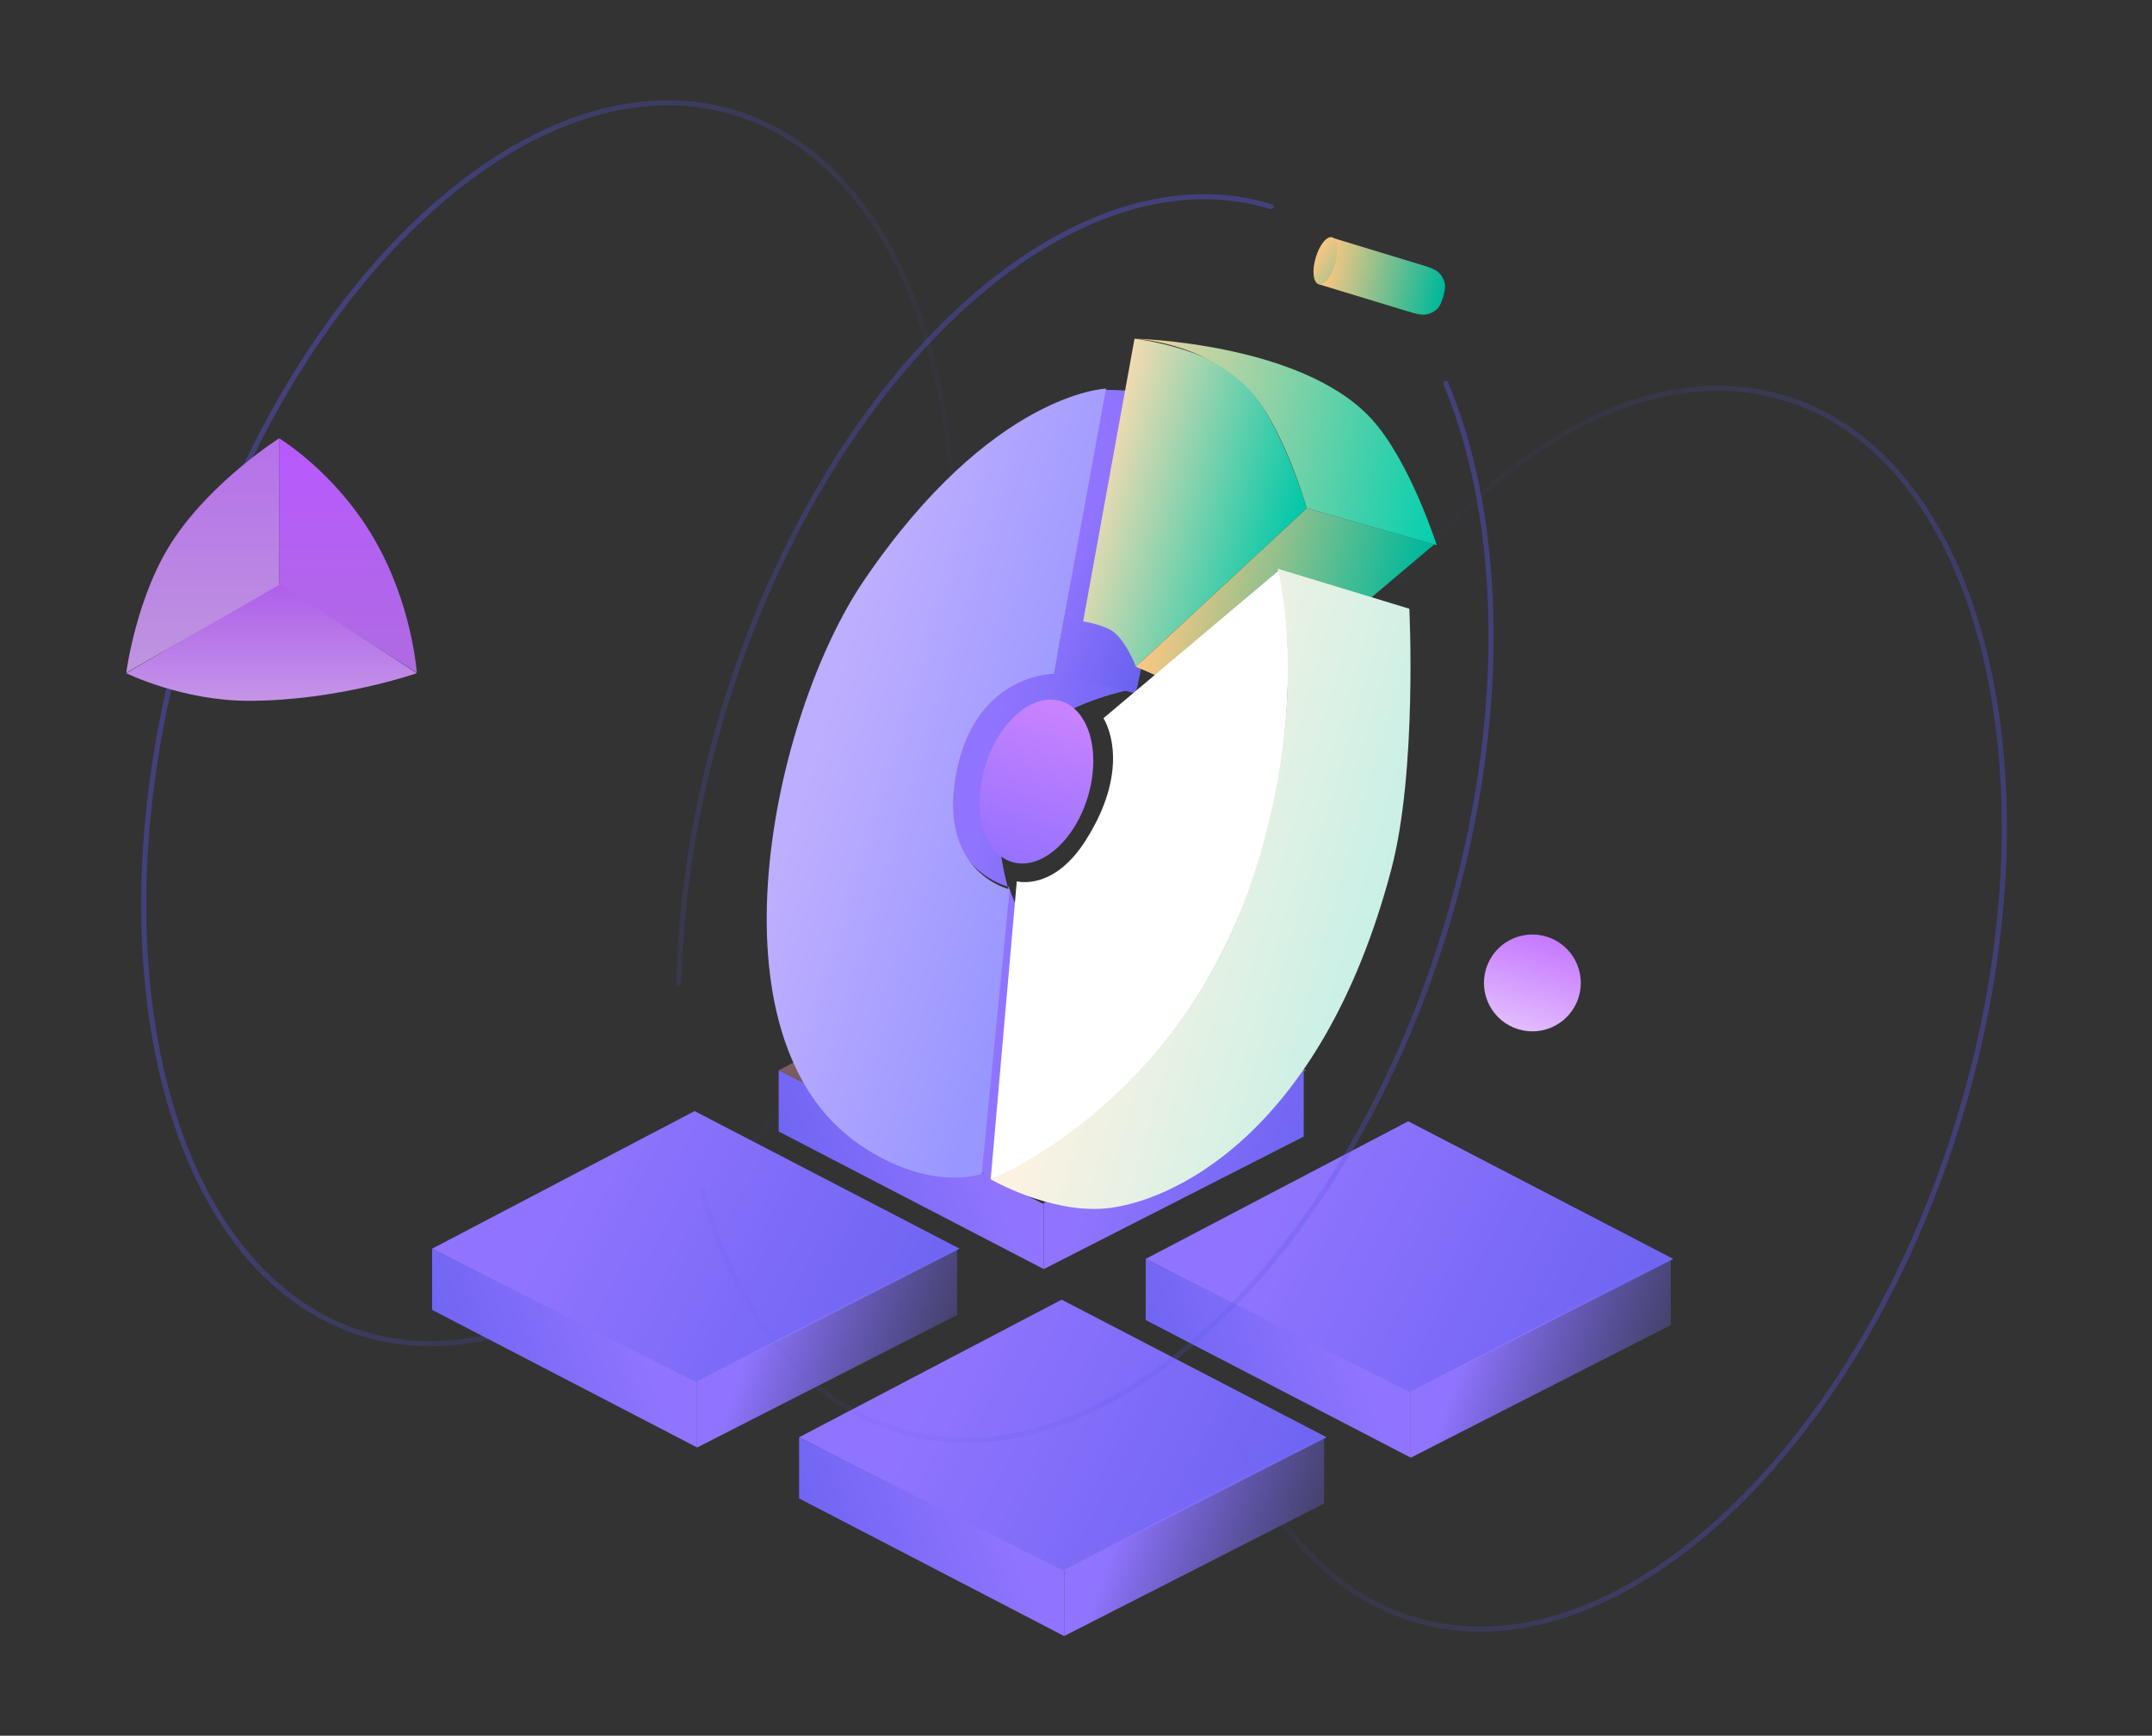 <svg width="450" height="363" viewBox="0 0 450 363" fill="none" xmlns="http://www.w3.org/2000/svg">
<rect x="0" y="0" width="450" height="363" fill="#333333" stroke="none"/>
<path opacity="0.4" d="M190.135 174.148C179.401 209.479 161.218 238.867 140.526 257.825C119.823 276.792 96.693 285.255 76.002 278.969C55.312 272.683 40.798 252.783 34.146 225.505C27.497 198.24 28.735 163.705 39.469 128.373C50.203 93.042 68.386 63.654 89.078 44.696C109.781 25.729 132.912 17.266 153.602 23.552C174.292 29.838 188.806 49.738 195.458 77.016C202.108 104.281 200.869 138.817 190.135 174.148Z" stroke="url(#paint0_linear_437_6033)" stroke-width="1.066" stroke-linecap="round"/>
<path d="M162.832 223.841L217.727 195.062L273.154 223.841L217.727 252.088L162.832 223.841Z" fill="url(#paint1_linear_437_6033)"/>
<path d="M272.619 237.698V223.51L218.258 251.555V265.411L272.619 237.698Z" fill="url(#paint2_linear_437_6033)"/>
<path d="M162.83 236.632V223.841L218.258 251.829V265.411L162.83 236.632Z" fill="url(#paint3_linear_437_6033)"/>
<path d="M239.578 263.28L294.473 234.5L349.9 263.28L294.473 291.526L239.578 263.28Z" fill="url(#paint4_linear_437_6033)"/>
<path d="M349.366 277.136V262.948L295.004 290.993V304.85L349.366 277.136Z" fill="url(#paint5_linear_437_6033)"/>
<path d="M239.576 276.07V263.279L295.004 291.267V304.85L239.576 276.07Z" fill="url(#paint6_linear_437_6033)"/>
<path d="M167.098 300.586L221.992 271.807L277.42 300.586L221.992 328.833L167.098 300.586Z" fill="url(#paint7_linear_437_6033)"/>
<path d="M276.885 314.443V300.255L222.523 328.3V342.157L276.885 314.443Z" fill="url(#paint8_linear_437_6033)"/>
<path d="M167.096 313.377V300.586L222.523 328.574V342.157L167.096 313.377Z" fill="url(#paint9_linear_437_6033)"/>
<path d="M90.352 261.149L145.246 232.369L200.674 261.149L145.246 289.396L90.352 261.149Z" fill="url(#paint10_linear_437_6033)"/>
<path d="M200.139 275.007V260.818L145.777 288.863V302.72L200.139 275.007Z" fill="url(#paint11_linear_437_6033)"/>
<path d="M90.35 273.939V261.148L145.777 289.136V302.719L90.35 273.939Z" fill="url(#paint12_linear_437_6033)"/>
<path d="M237.5 144.001C237.5 144.001 217 147.501 211.5 159.501C207.46 168.315 208.858 178.509 210.699 185.419C210.893 185.476 211 185.501 211 185.501L213.5 193.501C213.5 193.501 211.99 190.269 210.699 185.419C208.749 184.846 197.999 181.004 198 166.001C198.002 140.457 221 136.001 221 136.001L237.5 144.001Z" fill="url(#paint13_linear_437_6033)"/>
<path d="M237.515 145.006L220.378 140.908L231.002 81.501L251.027 82.268L237.515 145.006Z" fill="url(#paint14_linear_437_6033)"/>
<path d="M237.537 139.445L273.244 106.298C273.244 106.298 267.944 88.002 260.073 80.007C252.823 72.643 237.238 70.833 237.238 70.833L226.495 129.959C226.495 129.959 229.866 130.48 232.104 131.665C235.237 133.323 237.537 139.445 237.537 139.445Z" fill="url(#paint15_linear_437_6033)"/>
<path d="M273.245 106.297L299.915 113.852L258.688 148.662L237.538 139.444L273.245 106.297Z" fill="url(#paint16_linear_437_6033)"/>
<path d="M286.742 87.56C294.816 96.341 300.424 114.005 300.424 114.005L273.244 106.295C273.244 106.295 268.133 88.17 260.427 80.67C250.933 71.431 237.238 70.832 237.238 70.832C237.238 70.832 272.091 71.628 286.742 87.56Z" fill="url(#paint17_linear_437_6033)"/>
<path d="M217.947 250.934C210.882 249.674 205.156 245.071 205.156 245.071L204.621 208.297L211.019 185.913L235.002 242.939C235.002 242.939 225.905 252.353 217.947 250.934Z" fill="url(#paint18_linear_437_6033)"/>
<path d="M230.736 150.205L267.682 119.086C267.682 119.086 273.964 149.758 262.002 184C244.763 233.349 207.161 246.629 207.161 246.629L212.618 184.315C212.618 184.315 220.23 186.446 227.006 175.786C237.169 159.798 230.736 150.205 230.736 150.205Z" fill="white"/>
<path d="M294.703 127.308L267.169 118.933C267.169 118.933 274.396 145.642 262.125 183.132C246.371 231.262 207.158 246.63 207.158 246.63C207.158 246.63 219.298 253.677 230.923 252.745C244.056 251.692 276.055 238.063 290.921 181.864C296.382 161.217 294.703 127.308 294.703 127.308Z" fill="url(#paint19_linear_437_6033)"/>
<path d="M231.277 81.273L220.38 140.907C220.38 140.907 203.207 140.865 199.722 163.034C196.629 182.715 211.121 185.999 211.121 185.999L205.278 245.499C205.278 245.499 194.547 249.477 179.827 239.429C147.005 217.023 161.454 149.672 180.64 121.427C207.39 82.044 231.277 81.273 231.277 81.273Z" fill="url(#paint20_linear_437_6033)"/>
<ellipse cx="216.746" cy="163.454" rx="11.192" ry="17.588" transform="rotate(16.918 216.746 163.454)" fill="url(#paint21_linear_437_6033)"/>
<path opacity="0.4" d="M265.792 43.207C224.114 30.53 172.899 77.553 151.399 148.236C145.391 167.988 142.34 187.498 141.971 205.634M302.327 80.184C314.474 109.226 315.417 151.109 302.327 194.143C280.827 264.826 229.612 311.849 187.935 299.172C167.919 293.084 153.744 274.335 146.796 248.66" stroke="url(#paint22_linear_437_6033)" stroke-width="1.066" stroke-linecap="round"/>
<circle cx="320.433" cy="205.565" r="10.126" transform="rotate(16.918 320.433 205.565)" fill="url(#paint23_linear_437_6033)"/>
<path d="M278.793 49.788L296.893 55.294C299.451 56.072 300.73 56.461 301.572 57.907C302.415 59.352 302.232 60.168 301.866 61.8C301.825 61.984 301.775 62.162 301.717 62.331C301.71 62.352 301.702 62.373 301.695 62.394C301.152 63.893 300.88 64.643 299.359 65.404C297.838 66.165 296.553 65.774 293.983 64.993L275.846 59.476L278.793 49.788Z" fill="url(#paint24_linear_437_6033)"/>
<ellipse cx="277.154" cy="54.534" rx="2.132" ry="5.109" transform="rotate(16.108 277.154 54.534)" fill="url(#paint25_linear_437_6033)"/>
<path d="M58.375 122.314L87.155 140.701C87.155 140.701 86.228 126.311 78.094 112.454C69.961 98.597 58.375 91.669 58.375 91.669V122.314Z" fill="url(#paint26_linear_437_6033)"/>
<path d="M51.98 146.564C70.634 146.564 87.156 140.789 87.156 140.789L58.376 122.048L26.398 140.789C26.398 140.789 38.123 146.564 51.98 146.564Z" fill="url(#paint27_linear_437_6033)"/>
<path d="M58.376 122.314L26.398 140.701C26.398 140.701 28.53 124.179 36.525 112.454C44.912 100.152 58.376 91.669 58.376 91.669V122.314Z" fill="url(#paint28_linear_437_6033)"/>
<path opacity="0.4" d="M409.709 233.839C398.975 269.171 380.793 298.558 360.1 317.516C339.398 336.484 316.267 344.946 295.577 338.66C274.886 332.374 260.372 312.475 253.72 285.197C247.071 257.932 248.309 223.396 259.043 188.065C269.778 152.733 287.96 123.346 308.653 104.388C329.355 85.42 352.486 76.957 373.176 83.243C393.866 89.53 408.38 109.429 415.033 136.707C421.682 163.972 420.443 198.508 409.709 233.839Z" stroke="url(#paint29_linear_437_6033)" stroke-width="1.066" stroke-linecap="round"/>
<defs>
<linearGradient id="paint0_linear_437_6033" x1="59.163" y1="128.443" x2="189.84" y2="163.77" gradientUnits="userSpaceOnUse">
<stop stop-color="#5754E6"/>
<stop offset="1" stop-color="#5754E6" stop-opacity="0"/>
</linearGradient>
<linearGradient id="paint1_linear_437_6033" x1="217.993" y1="195.062" x2="217.993" y2="252.088" gradientUnits="userSpaceOnUse">
<stop stop-color="#C5848F"/>
<stop offset="1" stop-color="#C5848F" stop-opacity="0"/>
</linearGradient>
<linearGradient id="paint2_linear_437_6033" x1="229.735" y1="242.298" x2="282.065" y2="260.676" gradientUnits="userSpaceOnUse">
<stop stop-color="#9074FF"/>
<stop offset="1" stop-color="#625FED"/>
</linearGradient>
<linearGradient id="paint3_linear_437_6033" x1="206.555" y1="242.481" x2="153.527" y2="261.62" gradientUnits="userSpaceOnUse">
<stop stop-color="#9074FF"/>
<stop offset="1" stop-color="#625FED"/>
</linearGradient>
<linearGradient id="paint4_linear_437_6033" x1="262.871" y1="260.07" x2="356.492" y2="309.099" gradientUnits="userSpaceOnUse">
<stop stop-color="#9074FF"/>
<stop offset="1" stop-color="#625FED"/>
</linearGradient>
<linearGradient id="paint5_linear_437_6033" x1="306.481" y1="281.737" x2="358.811" y2="300.115" gradientUnits="userSpaceOnUse">
<stop stop-color="#9074FF"/>
<stop offset="1" stop-color="#625FED" stop-opacity="0"/>
</linearGradient>
<linearGradient id="paint6_linear_437_6033" x1="283.301" y1="281.919" x2="230.273" y2="301.059" gradientUnits="userSpaceOnUse">
<stop stop-color="#9074FF"/>
<stop offset="1" stop-color="#625FED"/>
</linearGradient>
<linearGradient id="paint7_linear_437_6033" x1="190.39" y1="297.377" x2="284.011" y2="346.405" gradientUnits="userSpaceOnUse">
<stop stop-color="#9074FF"/>
<stop offset="1" stop-color="#625FED"/>
</linearGradient>
<linearGradient id="paint8_linear_437_6033" x1="234.001" y1="319.043" x2="286.331" y2="337.421" gradientUnits="userSpaceOnUse">
<stop stop-color="#9074FF"/>
<stop offset="1" stop-color="#625FED" stop-opacity="0"/>
</linearGradient>
<linearGradient id="paint9_linear_437_6033" x1="210.821" y1="319.226" x2="157.793" y2="338.366" gradientUnits="userSpaceOnUse">
<stop stop-color="#9074FF"/>
<stop offset="1" stop-color="#625FED"/>
</linearGradient>
<linearGradient id="paint10_linear_437_6033" x1="113.644" y1="257.939" x2="207.265" y2="306.968" gradientUnits="userSpaceOnUse">
<stop stop-color="#9074FF"/>
<stop offset="1" stop-color="#625FED"/>
</linearGradient>
<linearGradient id="paint11_linear_437_6033" x1="157.255" y1="279.607" x2="209.584" y2="297.985" gradientUnits="userSpaceOnUse">
<stop stop-color="#9074FF"/>
<stop offset="1" stop-color="#625FED" stop-opacity="0"/>
</linearGradient>
<linearGradient id="paint12_linear_437_6033" x1="134.075" y1="279.788" x2="81.046" y2="298.928" gradientUnits="userSpaceOnUse">
<stop stop-color="#9074FF"/>
<stop offset="1" stop-color="#625FED"/>
</linearGradient>
<linearGradient id="paint13_linear_437_6033" x1="206.34" y1="161.783" x2="247.625" y2="169.461" gradientUnits="userSpaceOnUse">
<stop stop-color="#9074FF"/>
<stop offset="1" stop-color="#625FED"/>
</linearGradient>
<linearGradient id="paint14_linear_437_6033" x1="228.992" y1="106.039" x2="253.498" y2="116.337" gradientUnits="userSpaceOnUse">
<stop stop-color="#9074FF"/>
<stop offset="1" stop-color="#625FED"/>
</linearGradient>
<linearGradient id="paint15_linear_437_6033" x1="219.609" y1="128.791" x2="262.856" y2="140.887" gradientUnits="userSpaceOnUse">
<stop stop-color="#FCDBB2" stop-opacity="0.69"/>
<stop offset="0" stop-color="#FCDBB2"/>
<stop offset="1" stop-color="#00C8A9"/>
</linearGradient>
<linearGradient id="paint16_linear_437_6033" x1="237.751" y1="138.743" x2="288.4" y2="152.041" gradientUnits="userSpaceOnUse">
<stop stop-color="#FFC782"/>
<stop offset="1" stop-color="#00B89B"/>
</linearGradient>
<linearGradient id="paint17_linear_437_6033" x1="231.007" y1="91.317" x2="302.434" y2="106.223" gradientUnits="userSpaceOnUse">
<stop stop-color="#FFD49F"/>
<stop offset="1" stop-color="#01CFAF"/>
</linearGradient>
<linearGradient id="paint18_linear_437_6033" x1="211.035" y1="215.133" x2="243.373" y2="219.214" gradientUnits="userSpaceOnUse">
<stop stop-color="#9074FF"/>
<stop offset="1" stop-color="#625FED"/>
</linearGradient>
<linearGradient id="paint19_linear_437_6033" x1="209.895" y1="237.634" x2="269.093" y2="254.702" gradientUnits="userSpaceOnUse">
<stop stop-color="#FFF9F1"/>
<stop offset="0" stop-color="#FFF2E2"/>
<stop offset="1" stop-color="#CAF0E6"/>
</linearGradient>
<linearGradient id="paint20_linear_437_6033" x1="174.714" y1="142.16" x2="227.13" y2="158.023" gradientUnits="userSpaceOnUse">
<stop stop-color="#BEAEFF"/>
<stop offset="1" stop-color="#9896FF"/>
</linearGradient>
<linearGradient id="paint21_linear_437_6033" x1="216.746" y1="145.866" x2="216.746" y2="181.041" gradientUnits="userSpaceOnUse">
<stop stop-color="#CA83FF"/>
<stop offset="1" stop-color="#9671FF"/>
</linearGradient>
<linearGradient id="paint22_linear_437_6033" x1="317.126" y1="171.613" x2="135.921" y2="321.907" gradientUnits="userSpaceOnUse">
<stop stop-color="#5754E6"/>
<stop offset="1" stop-color="#5754E6" stop-opacity="0"/>
</linearGradient>
<linearGradient id="paint23_linear_437_6033" x1="320.433" y1="195.439" x2="320.433" y2="215.692" gradientUnits="userSpaceOnUse">
<stop stop-color="#C578FF"/>
<stop offset="1" stop-color="#E2BCFF"/>
</linearGradient>
<linearGradient id="paint24_linear_437_6033" x1="276.067" y1="58.749" x2="301.079" y2="64.108" gradientUnits="userSpaceOnUse">
<stop stop-color="#FFC782"/>
<stop offset="1" stop-color="#00B89B"/>
</linearGradient>
<linearGradient id="paint25_linear_437_6033" x1="271.967" y1="62.511" x2="292.316" y2="67.895" gradientUnits="userSpaceOnUse">
<stop stop-color="#FFC782"/>
<stop offset="1" stop-color="#00B89B"/>
</linearGradient>
<linearGradient id="paint26_linear_437_6033" x1="72.765" y1="91.669" x2="72.765" y2="140.701" gradientUnits="userSpaceOnUse">
<stop stop-color="#B859FF"/>
<stop offset="1" stop-color="#AE6BE1"/>
</linearGradient>
<linearGradient id="paint27_linear_437_6033" x1="56.777" y1="122.048" x2="56.777" y2="146.564" gradientUnits="userSpaceOnUse">
<stop stop-color="#AE5EEA"/>
<stop offset="1" stop-color="#C495E8"/>
</linearGradient>
<linearGradient id="paint28_linear_437_6033" x1="42.387" y1="91.669" x2="42.387" y2="140.701" gradientUnits="userSpaceOnUse">
<stop stop-color="#B570E9"/>
<stop offset="1" stop-color="#BF95DF"/>
</linearGradient>
<linearGradient id="paint29_linear_437_6033" x1="425.06" y1="211.426" x2="277.031" y2="174.708" gradientUnits="userSpaceOnUse">
<stop stop-color="#5754E6"/>
<stop offset="1" stop-color="#5754E6" stop-opacity="0"/>
</linearGradient>
</defs>
</svg>
